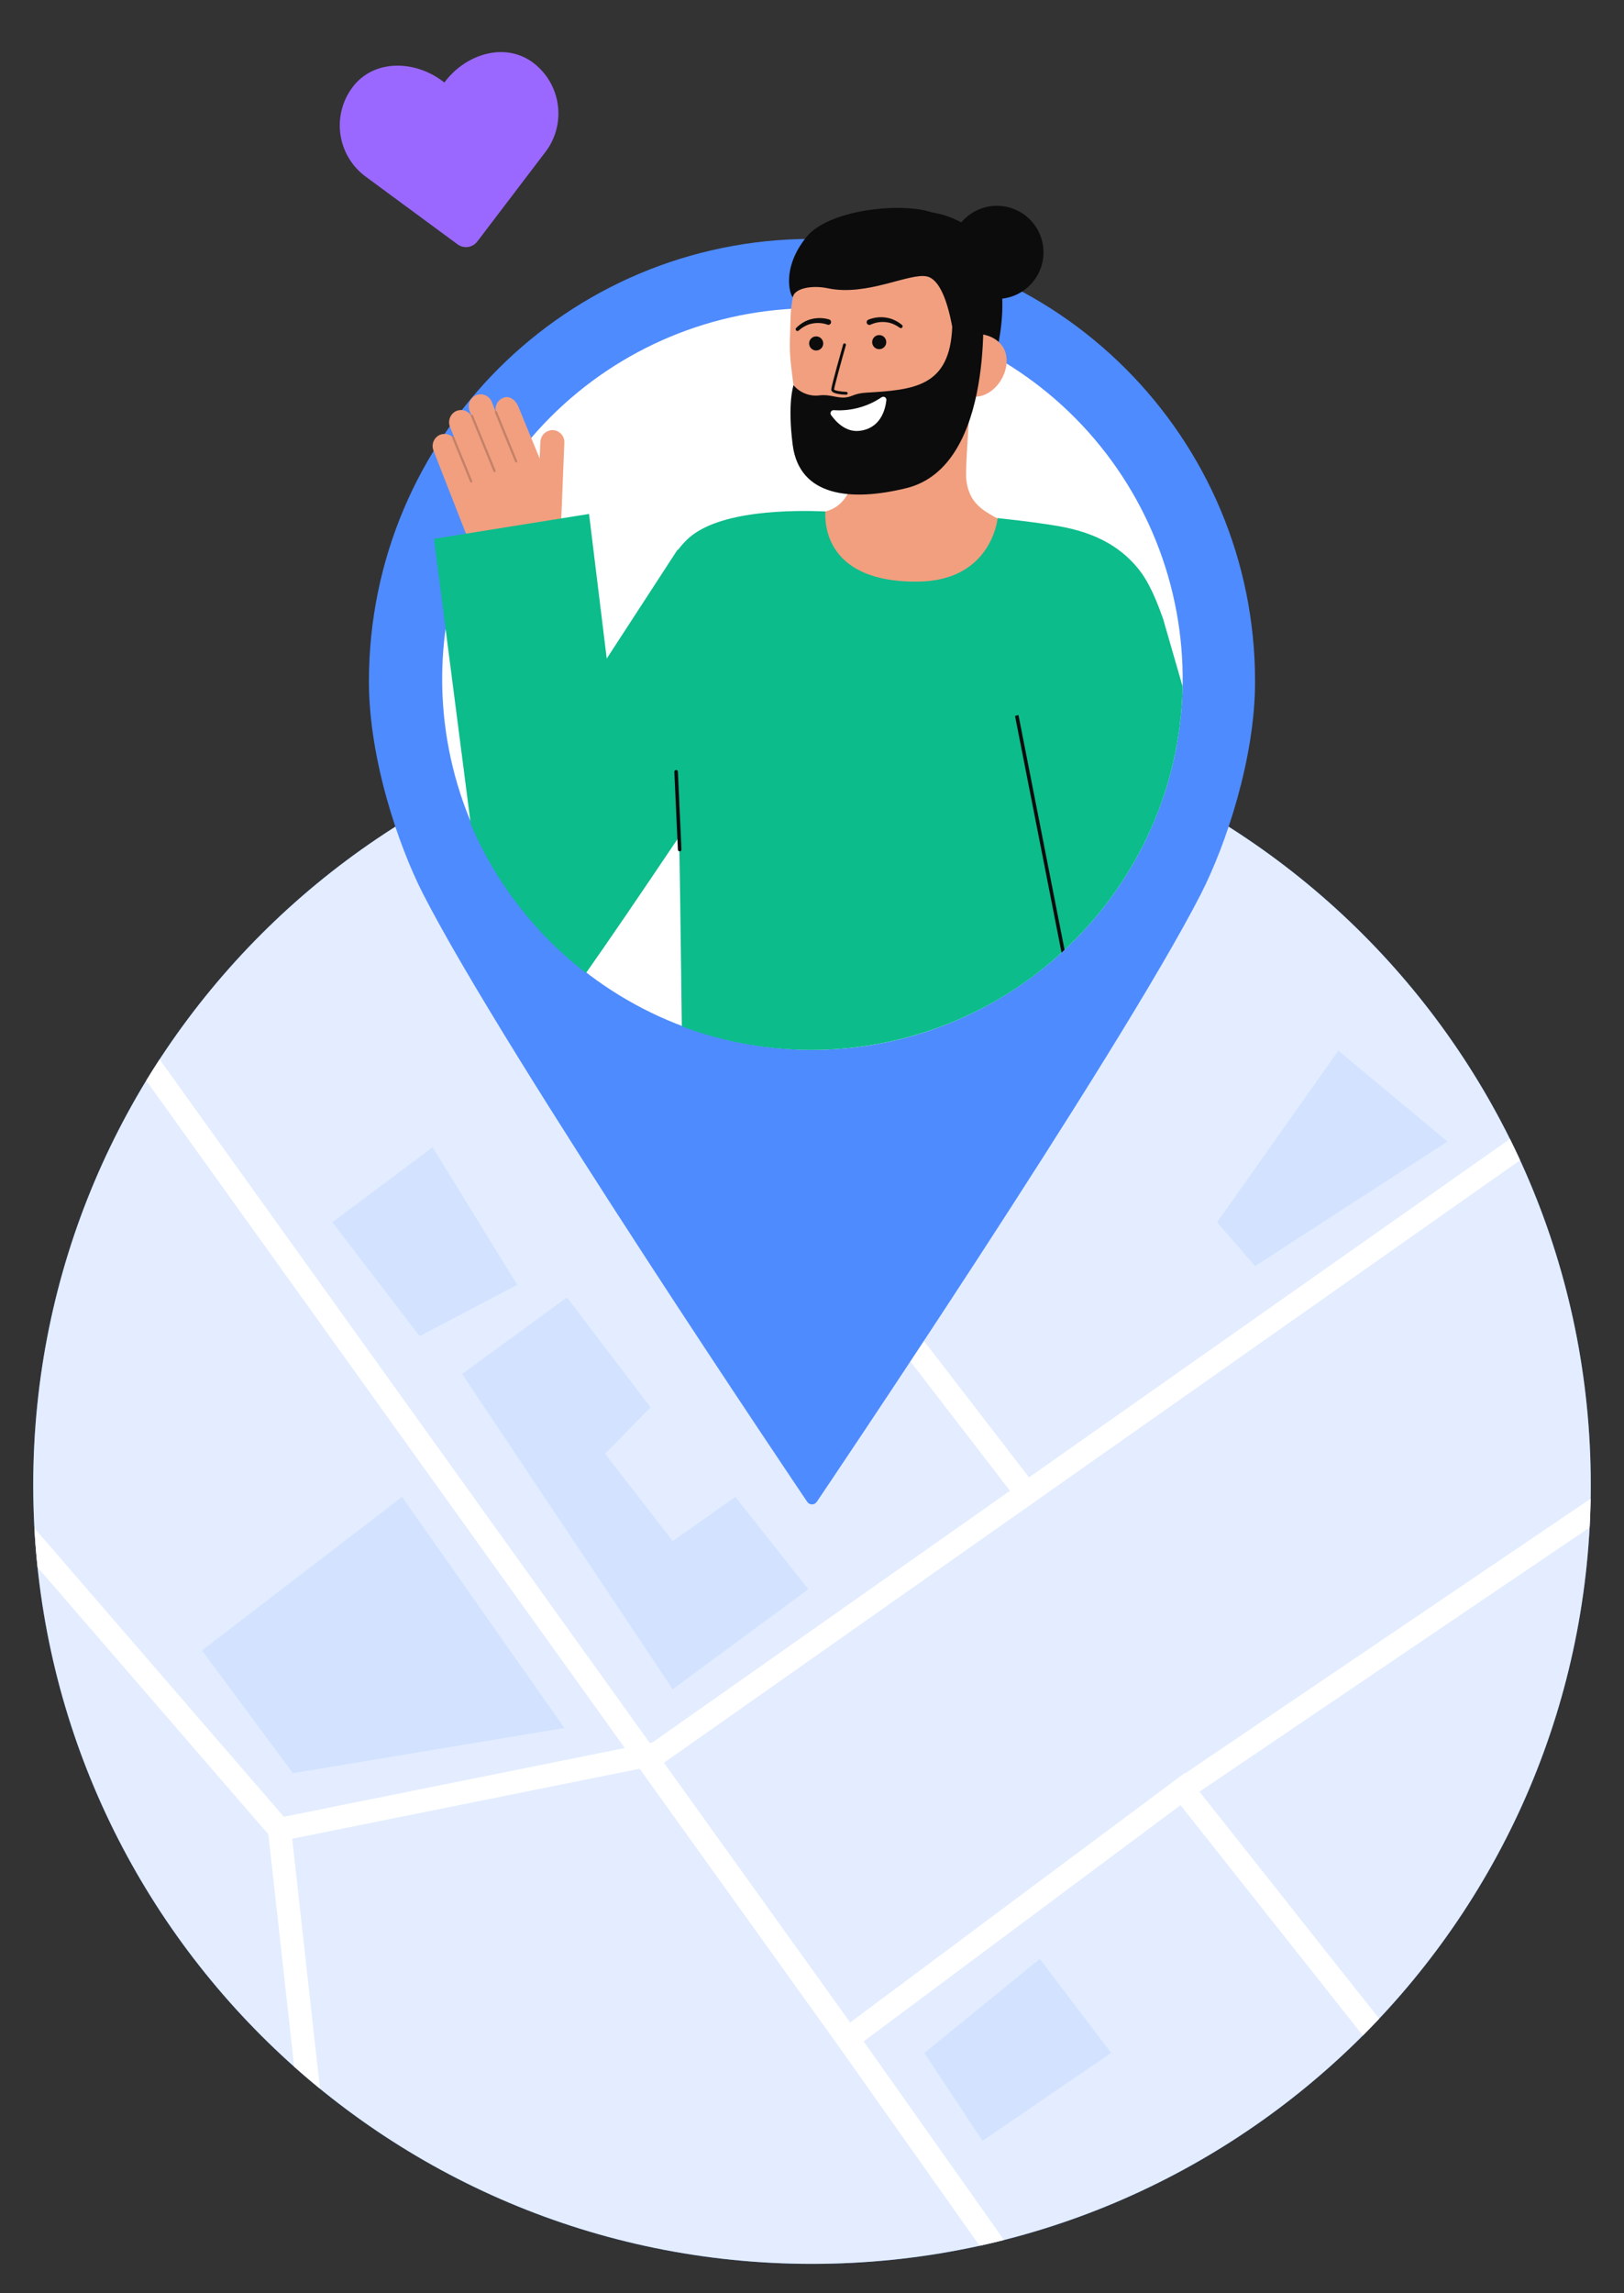 <svg width="221" height="312" viewBox="0 0 221 312" fill="none" xmlns="http://www.w3.org/2000/svg">
<rect x="0" y="0" width="221" height="312" fill="#333333" stroke="none"/>
<g clip-path="url(#clip0_129_7037)">
<path d="M72.677 8.631C68.917 5.685 63.606 7.224 60.66 10.983L60.475 11.229L60.211 11.03C56.393 8.159 50.845 8.047 47.974 11.866C47.291 12.774 46.794 13.807 46.511 14.907C46.228 16.007 46.164 17.152 46.324 18.276C46.483 19.401 46.862 20.483 47.44 21.461C48.017 22.439 48.782 23.294 49.69 23.977L62.269 33.245C62.677 33.546 63.187 33.674 63.689 33.602C64.19 33.53 64.644 33.263 64.951 32.86L74.365 20.487C75.667 18.674 76.219 16.429 75.904 14.22C75.59 12.01 74.433 10.008 72.677 8.631Z" fill="#9B68FF"/>
</g>
<path d="M110.5 308C169.03 308 216.477 260.553 216.477 202.023C216.477 143.493 169.03 96.046 110.5 96.046C51.971 96.046 4.523 143.493 4.523 202.023C4.523 260.553 51.971 308 110.5 308Z" fill="#367CFF"/>
<path opacity="0.86" d="M110.5 308C169.03 308 216.477 260.553 216.477 202.023C216.477 143.493 169.03 96.046 110.5 96.046C51.971 96.046 4.523 143.493 4.523 202.023C4.523 260.553 51.971 308 110.5 308Z" fill="white"/>
<path opacity="0.1" d="M54.709 203.653L76.8 235.095L39.864 241.24L27.493 224.547L54.709 203.653Z" fill="#367CFF"/>
<path opacity="0.1" d="M196.974 155.301L182.129 142.941L165.634 166.283L170.794 172.252L196.974 155.301Z" fill="#367CFF"/>
<path opacity="0.1" d="M45.225 166.283L58.876 156.092L70.389 174.8L57.104 181.779L45.225 166.283Z" fill="#367CFF"/>
<path opacity="0.1" d="M125.79 279.3L141.5 266.516L151.202 279.3L133.707 291.258L125.79 279.3Z" fill="#367CFF"/>
<path opacity="0.1" d="M62.895 186.931L77.151 176.515L88.522 191.467L82.337 197.784L91.55 209.669L100.069 203.653L109.995 216.208L91.55 229.816L62.895 186.931Z" fill="#367CFF"/>
<path d="M216.321 207.811L163.23 243.757L187.685 274.641C186.958 275.417 186.218 276.18 185.465 276.931L160.648 245.591L117.527 277.735L136.626 304.755C135.526 305.036 134.42 305.297 133.306 305.538L114.056 278.301L87.047 240.638L39.763 250.164L43.546 284.171C42.351 283.198 41.181 282.199 40.033 281.174L36.517 249.563L5.113 213.235C4.923 211.472 4.781 209.695 4.685 207.906L38.624 247.171L85.024 237.82L19.901 147.013C20.491 146.04 21.097 145.078 21.72 144.126L88.423 237.135L88.788 237.062L137.446 202.823L102.98 158.078L107.957 96.079C108.804 96.058 109.652 96.047 110.5 96.047C110.711 96.047 110.922 96.047 111.133 96.051L106.229 157.116L140.035 201L205.474 154.956C205.951 155.911 206.413 156.876 206.858 157.85L90.352 239.826L115.692 275.161L161.22 241.221L161.263 241.274L216.458 203.902C216.437 205.212 216.391 206.512 216.321 207.811Z" fill="white"/>
<path d="M110.497 32.504C77.14 32.504 50.206 59.466 50.206 92.722C50.206 103.179 54.175 114.957 57.562 121.59C68.679 143.374 109.827 204.288 109.827 204.288C109.897 204.404 109.995 204.501 110.113 204.568C110.231 204.634 110.364 204.67 110.5 204.67C110.635 204.67 110.769 204.634 110.887 204.568C111.004 204.501 111.103 204.404 111.173 204.288C111.173 204.288 152.321 143.374 163.438 121.59C166.823 114.956 170.794 103.179 170.794 92.722C170.794 59.465 143.859 32.504 110.502 32.504H110.497Z" fill="#367CFF"/>
<path opacity="0.12" d="M110.497 32.504C77.14 32.504 50.206 59.466 50.206 92.722C50.206 103.179 54.175 114.957 57.562 121.59C68.679 143.374 109.827 204.288 109.827 204.288C109.897 204.404 109.995 204.501 110.113 204.568C110.231 204.635 110.364 204.67 110.5 204.67C110.635 204.67 110.769 204.635 110.887 204.568C111.004 204.501 111.103 204.404 111.173 204.288C111.173 204.288 152.321 143.374 163.438 121.59C166.823 114.956 170.794 103.179 170.794 92.722C170.794 59.465 143.859 32.504 110.502 32.504H110.497Z" fill="white"/>
<path d="M109.201 41.948C109.634 41.937 110.063 41.948 110.498 41.948C117.183 41.948 123.801 43.276 129.968 45.857C136.135 48.437 141.727 52.217 146.421 56.978C151.114 61.738 154.814 67.384 157.306 73.587C159.798 79.79 161.032 86.427 160.937 93.111C160.557 120.279 138.384 142.454 111.215 142.83C97.907 142.986 85.077 137.877 75.518 128.616C65.96 119.356 60.447 106.694 60.182 93.388C59.916 80.081 64.919 67.209 74.1 57.575C83.282 47.94 95.898 42.323 109.201 41.948Z" fill="white"/>
<path d="M125.79 28.799C125.79 28.799 140.383 28.978 135.352 49.089L133.982 49.156L131.2 49.292L125.79 28.799Z" fill="#0C0C0C"/>
<path d="M109.495 70.19C109.563 70.184 109.831 82.728 124.413 82.201C134.507 81.837 138.51 71.298 138.741 71.307C137.665 71.034 135.85 70.628 135.378 70.352C133.826 69.439 131.901 68.476 131.508 65.379C131.283 63.593 132.134 54.537 132.05 52.736L116.467 55.586C116.535 59.385 117.705 68.231 112.349 69.581C111.458 69.804 110.501 70.004 109.495 70.19Z" fill="#F19F7F"/>
<path opacity="0.52" d="M115.841 66.119C116.113 65.349 116.3 64.551 116.399 63.74C116.641 61.889 116.679 60.017 116.514 58.159C119.671 57.857 122.68 56.675 125.198 54.749C125.444 55.819 126.842 60.51 126.366 61.5C125.466 63.373 121.466 66.338 115.841 66.119Z" fill="#0C0C0C"/>
<path d="M119.378 63.903C125.487 63.467 132.857 59.747 133.113 51.47L133.344 44.002C133.6 35.725 129.461 28.881 121.667 28.64C113.874 28.398 107.842 34.927 107.586 43.205L107.484 46.511C107.468 47.647 107.53 48.782 107.67 49.91C108.015 52.892 108.552 57.427 110.515 60.523C112.37 63.447 115.475 64.181 119.378 63.903Z" fill="#F19F7F"/>
<path d="M132.551 53.976C134.919 54.05 136.917 51.575 136.991 49.207C137.064 46.839 135.184 45.474 132.816 45.4L131.547 46.95L130.515 53.913L132.551 53.976Z" fill="#F19F7F"/>
<path d="M107.987 52.409C108.415 52.916 108.962 53.309 109.581 53.55C110.199 53.792 110.867 53.875 111.526 53.792C112.934 53.616 113.868 54.193 115.044 54.076C116.031 53.979 116.203 53.523 117.886 53.423C124.389 53.037 129.267 52.629 129.585 44.469L133.723 40.793C133.723 40.793 135.573 63.405 123.343 66.411C115.827 68.258 108.779 67.582 107.872 60.523C107.136 54.788 107.987 52.409 107.987 52.409Z" fill="#0C0C0C"/>
<path d="M111.067 47.687C111.598 47.687 112.028 47.257 112.028 46.727C112.028 46.196 111.598 45.766 111.067 45.766C110.537 45.766 110.107 46.196 110.107 46.727C110.107 47.257 110.537 47.687 111.067 47.687Z" fill="#0C0C0C"/>
<path d="M119.646 47.508C120.176 47.508 120.606 47.078 120.606 46.548C120.606 46.017 120.176 45.587 119.646 45.587C119.116 45.587 118.686 46.017 118.686 46.548C118.686 47.078 119.116 47.508 119.646 47.508Z" fill="#0C0C0C"/>
<path d="M130.264 50.127C130.264 50.127 129.677 38.398 126.138 37.61C123.781 37.085 117.983 40.336 112.688 39.226C110.369 38.74 108.153 39.275 107.91 40.37C107.813 40.803 105.978 36.96 109.707 32.284C112.674 28.561 122.323 27.514 126.616 28.831C138.502 32.477 133.295 45.925 133.295 45.925L132.689 49.954L130.264 50.127Z" fill="#0C0C0C"/>
<path d="M135.665 40.669C139.164 40.669 142 37.833 142 34.335C142 30.836 139.164 28 135.665 28C132.167 28 129.331 30.836 129.331 34.335C129.331 37.833 132.167 40.669 135.665 40.669Z" fill="#0C0C0C"/>
<path d="M115.16 53.7H115.145C114.382 53.678 113.104 53.557 113.119 52.986C113.133 52.513 114.572 47.443 114.735 46.866C114.741 46.84 114.752 46.816 114.767 46.795C114.783 46.773 114.803 46.755 114.825 46.742C114.848 46.728 114.873 46.719 114.899 46.716C114.926 46.713 114.952 46.715 114.978 46.722C115.003 46.729 115.027 46.741 115.047 46.758C115.068 46.774 115.085 46.795 115.097 46.818C115.109 46.842 115.117 46.867 115.119 46.894C115.121 46.92 115.118 46.947 115.109 46.972C114.471 49.217 113.518 52.675 113.508 52.997C113.578 53.134 114.366 53.288 115.156 53.311C115.207 53.31 115.257 53.33 115.294 53.366C115.33 53.402 115.352 53.451 115.352 53.503C115.353 53.554 115.333 53.604 115.297 53.641C115.261 53.678 115.212 53.699 115.16 53.7Z" fill="#0C0C0C"/>
<path d="M112.836 43.464C112.047 43.23 111.21 43.212 110.412 43.414C110.019 43.511 109.644 43.665 109.298 43.873C108.955 44.078 108.639 44.324 108.358 44.607C108.333 44.629 108.314 44.655 108.3 44.684C108.286 44.714 108.278 44.745 108.276 44.778C108.274 44.81 108.279 44.842 108.289 44.873C108.3 44.904 108.317 44.932 108.338 44.956C108.36 44.98 108.386 45 108.415 45.014C108.445 45.028 108.476 45.036 108.509 45.038C108.541 45.039 108.574 45.035 108.604 45.024C108.635 45.013 108.663 44.997 108.687 44.975L108.702 44.962C108.964 44.726 109.255 44.524 109.567 44.36C109.875 44.197 110.206 44.081 110.548 44.017C111.224 43.885 111.922 43.933 112.573 44.158L112.598 44.167C112.69 44.201 112.793 44.197 112.882 44.155C112.971 44.114 113.04 44.039 113.074 43.946C113.108 43.854 113.104 43.752 113.063 43.663C113.021 43.573 112.946 43.504 112.854 43.47L112.836 43.464Z" fill="#0C0C0C"/>
<path d="M118.494 44.16C119.12 43.873 119.811 43.757 120.497 43.823C120.844 43.853 121.184 43.936 121.506 44.069C121.833 44.201 122.142 44.375 122.426 44.584L122.442 44.595C122.468 44.614 122.497 44.628 122.529 44.636C122.56 44.644 122.593 44.645 122.625 44.64C122.657 44.635 122.688 44.624 122.715 44.607C122.743 44.591 122.767 44.569 122.787 44.542C122.806 44.516 122.82 44.487 122.827 44.455C122.835 44.424 122.837 44.391 122.832 44.359C122.827 44.327 122.816 44.296 122.799 44.269C122.782 44.241 122.76 44.217 122.734 44.198C122.427 43.943 122.089 43.728 121.728 43.558C121.363 43.385 120.974 43.267 120.574 43.209C119.761 43.086 118.93 43.185 118.168 43.494C118.123 43.513 118.082 43.54 118.047 43.575C118.013 43.609 117.986 43.65 117.967 43.695C117.948 43.74 117.939 43.789 117.939 43.837C117.939 43.886 117.949 43.934 117.967 43.979C117.986 44.024 118.013 44.065 118.048 44.1C118.082 44.134 118.123 44.161 118.168 44.18C118.213 44.199 118.262 44.208 118.31 44.208C118.359 44.208 118.407 44.198 118.452 44.18L118.47 44.172L118.494 44.16Z" fill="#0C0C0C"/>
<path d="M76.382 70.53L76.799 60.215C76.808 59.989 76.769 59.763 76.686 59.552C76.603 59.341 76.477 59.149 76.316 58.99C76.155 58.83 75.963 58.706 75.751 58.624C75.539 58.543 75.313 58.507 75.086 58.518C74.668 58.552 74.278 58.739 73.991 59.044C73.703 59.349 73.54 59.75 73.531 60.169L73.442 62.382L70.53 55.296C70.22 54.503 69.332 53.727 68.465 54.134C68.122 54.269 67.834 54.516 67.649 54.835C67.464 55.155 67.393 55.527 67.447 55.892C67.439 55.893 67.43 55.895 67.422 55.898C67.416 55.9 67.412 55.905 67.407 55.908L66.929 54.685C66.84 54.458 66.702 54.254 66.525 54.088C66.347 53.921 66.135 53.797 65.903 53.723C65.672 53.648 65.426 53.627 65.185 53.66C64.944 53.693 64.713 53.779 64.51 53.912C64.194 54.129 63.961 54.447 63.852 54.814C63.742 55.181 63.762 55.575 63.908 55.929L64.11 56.453C64.098 56.465 64.088 56.48 64.081 56.497C63.862 56.177 63.536 55.945 63.162 55.844C62.788 55.742 62.39 55.776 62.04 55.941C61.661 56.133 61.369 56.46 61.221 56.858C61.073 57.255 61.08 57.694 61.242 58.087L61.747 59.379C61.727 59.366 61.704 59.358 61.68 59.355C61.656 59.353 61.632 59.356 61.61 59.364C61.584 59.376 61.561 59.395 61.546 59.419C61.272 59.188 60.929 59.054 60.571 59.037C60.214 59.02 59.86 59.121 59.565 59.324C59.26 59.544 59.037 59.861 58.934 60.223C58.831 60.585 58.854 60.971 58.998 61.319L63.261 72.228C63.857 73.754 64.896 75.067 66.243 75.999C67.591 76.931 69.186 77.439 70.825 77.459C72.237 77.475 73.601 76.941 74.626 75.968C75.65 74.996 76.256 73.662 76.313 72.25L76.382 70.53Z" fill="#F19F7F"/>
<g opacity="0.2">
<path d="M70.293 62.919C70.256 62.933 70.215 62.932 70.179 62.916C70.143 62.901 70.114 62.871 70.099 62.835L67.339 56.094C67.331 56.076 67.327 56.056 67.327 56.036C67.327 56.017 67.331 55.997 67.338 55.978C67.346 55.96 67.357 55.943 67.371 55.929C67.385 55.915 67.402 55.904 67.421 55.896C67.439 55.889 67.459 55.885 67.479 55.885C67.499 55.885 67.519 55.889 67.537 55.897C67.555 55.905 67.572 55.916 67.586 55.931C67.6 55.945 67.611 55.962 67.618 55.98L70.378 62.721C70.386 62.739 70.39 62.759 70.389 62.779C70.389 62.798 70.385 62.818 70.378 62.836C70.37 62.855 70.359 62.871 70.345 62.885C70.331 62.899 70.314 62.91 70.296 62.917L70.293 62.919Z" fill="#0C0C0C"/>
</g>
<g opacity="0.2">
<path d="M67.353 64.218C67.317 64.232 67.276 64.231 67.24 64.215C67.204 64.2 67.175 64.171 67.16 64.134L64.08 56.612C64.072 56.593 64.068 56.574 64.068 56.554C64.068 56.534 64.072 56.515 64.08 56.496C64.088 56.478 64.099 56.462 64.113 56.448C64.127 56.434 64.144 56.423 64.162 56.415C64.199 56.401 64.24 56.402 64.276 56.418C64.313 56.433 64.342 56.461 64.359 56.498L67.439 64.02C67.454 64.057 67.454 64.099 67.439 64.135C67.423 64.172 67.394 64.201 67.357 64.217L67.353 64.218Z" fill="#0C0C0C"/>
</g>
<g opacity="0.2">
<path d="M64.178 65.644C64.141 65.658 64.1 65.657 64.064 65.641C64.028 65.626 64 65.597 63.985 65.56L61.526 59.56C61.518 59.541 61.515 59.522 61.515 59.502C61.515 59.482 61.519 59.462 61.526 59.444C61.534 59.426 61.545 59.409 61.559 59.395C61.573 59.382 61.59 59.37 61.608 59.363C61.627 59.355 61.646 59.352 61.666 59.352C61.686 59.352 61.706 59.356 61.724 59.364C61.742 59.371 61.759 59.382 61.773 59.397C61.787 59.411 61.798 59.427 61.805 59.446L64.264 65.446C64.279 65.483 64.279 65.524 64.264 65.561C64.248 65.598 64.219 65.627 64.182 65.643L64.178 65.644Z" fill="#0C0C0C"/>
</g>
<path d="M113.469 55.805C115.771 55.958 118.059 55.339 119.971 54.046C120.037 54.002 120.115 53.978 120.194 53.976C120.274 53.974 120.352 53.995 120.421 54.036C120.489 54.077 120.544 54.137 120.58 54.208C120.616 54.279 120.631 54.359 120.623 54.438C120.47 55.799 119.797 58.3 116.944 58.618C115.101 58.824 113.766 57.409 113.094 56.468C113.048 56.403 113.021 56.326 113.017 56.246C113.013 56.166 113.032 56.087 113.071 56.018C113.111 55.948 113.169 55.892 113.239 55.854C113.309 55.816 113.389 55.799 113.469 55.805Z" fill="white"/>
<path d="M158.274 84.183C156.892 80.252 155.775 78.292 154.355 76.742C152.411 74.62 149.487 72.531 144.066 71.583C140.754 71.007 135.761 70.488 135.761 70.488C135.761 70.497 135.76 70.506 135.759 70.514C135.701 71.035 134.67 79.05 124.872 79.131C111.372 79.244 112.341 69.97 112.313 69.591C112.315 69.583 112.315 69.578 112.313 69.578C108.124 69.415 97.682 69.322 93.477 73.435C93.036 73.863 92.63 74.326 92.262 74.818L92.205 74.783L82.566 89.602L80.158 69.924L76.383 70.529L64.13 72.492L63.422 72.605L59.057 73.308L60.578 85.102L64.065 112.141C67.468 120.121 72.867 127.091 79.743 132.381C82.588 128.365 87.295 121.439 92.183 114.179C92.259 114.063 92.336 113.948 92.415 113.833V113.835C92.415 113.914 92.418 113.996 92.42 114.078C92.432 114.596 92.446 115.184 92.458 115.832C92.573 121.782 92.691 132.688 92.787 139.641C101.487 142.899 110.919 143.687 120.039 141.916C129.159 140.145 137.611 135.886 144.459 129.609C144.507 129.568 144.553 129.525 144.6 129.479C144.691 129.397 144.782 129.313 144.871 129.23C149.556 124.859 153.374 119.642 156.122 113.854C159.159 107.456 160.799 100.485 160.935 93.403V93.401L158.274 84.183Z" fill="#0CBC8B"/>
<path d="M144.869 129.228C144.78 129.312 144.689 129.396 144.597 129.477C144.552 129.523 144.506 129.566 144.457 129.607L141.853 116.356L141.85 116.342L138.127 97.403L138.597 97.28L144.869 129.228Z" fill="#0C0C0C"/>
<path d="M92.481 115.833C92.42 115.83 92.363 115.805 92.32 115.762C92.276 115.719 92.251 115.662 92.248 115.601L91.767 105.012C91.765 104.98 91.77 104.948 91.781 104.919C91.792 104.889 91.809 104.861 91.83 104.837C91.852 104.814 91.877 104.795 91.906 104.781C91.935 104.768 91.966 104.76 91.998 104.759C92.03 104.757 92.062 104.762 92.092 104.773C92.122 104.784 92.15 104.8 92.173 104.822C92.197 104.843 92.216 104.869 92.229 104.898C92.243 104.927 92.251 104.958 92.252 104.99L92.734 115.579C92.735 115.611 92.73 115.643 92.719 115.673C92.709 115.703 92.692 115.73 92.67 115.754C92.649 115.777 92.623 115.796 92.594 115.81C92.565 115.823 92.534 115.831 92.502 115.832C92.493 115.833 92.487 115.833 92.481 115.833Z" fill="#0C0C0C"/>
<defs>
<clipPath id="clip0_129_7037">
<rect width="35.174" height="32.74" fill="white" transform="translate(44.523 4)"/>
</clipPath>
</defs>
</svg>
